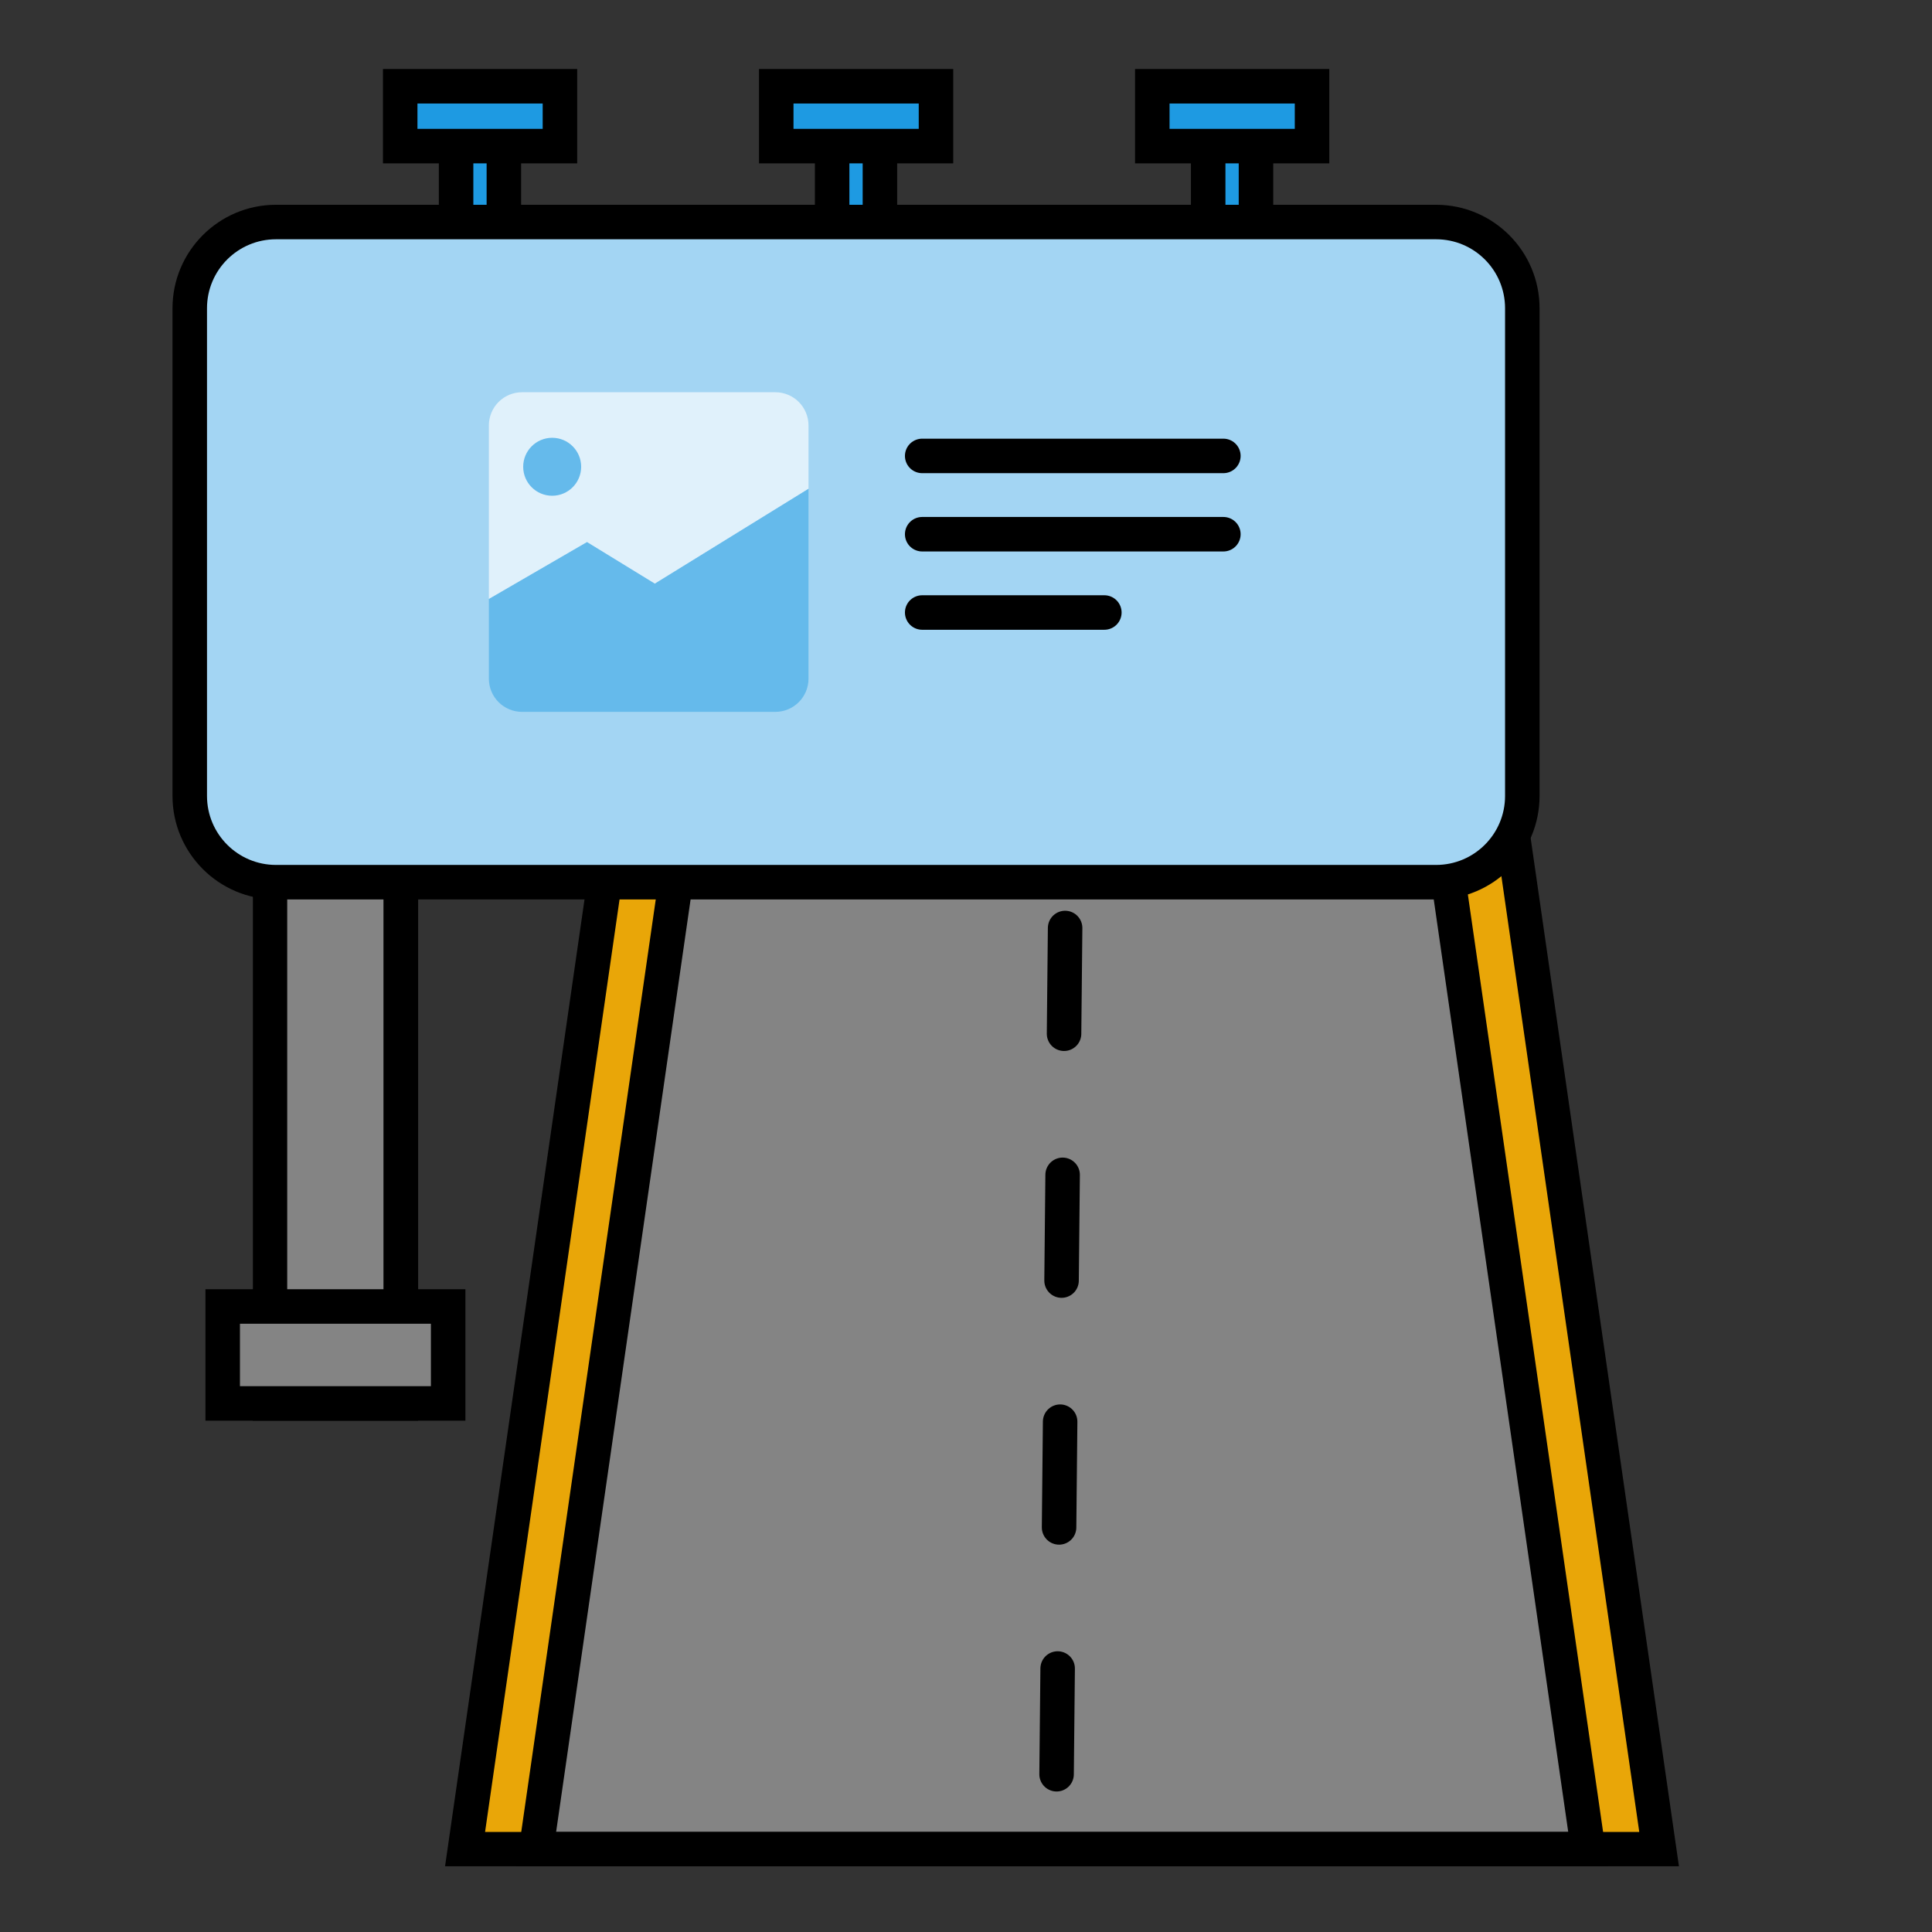 <svg width="112" height="112" viewBox="0 0 112 112" fill="none" xmlns="http://www.w3.org/2000/svg">
<rect x="0" y="0" width="112" height="112" fill="#333333" stroke="none"/>
<path d="M26.96 107.189L39.53 20.039H83.43L84.42 25.639L96.18 107.189H26.96Z" fill="#E9A608"/>
<path d="M82.59 21.039L83.43 25.789L95.03 106.199H28.12L40.4 21.049H82.59M84.26 19.039H38.66L25.8 108.189H97.33L85.4 25.469L84.26 19.039Z" fill="black"/>
<path d="M31.08 107.187L43.65 20.027H79.49L92.06 107.187H31.08Z" fill="#848484"/>
<path d="M78.63 21.039L90.91 106.189H32.24L44.52 21.039H78.63ZM80.36 19.039H42.79L29.93 108.189H93.22L80.36 19.039Z" fill="black"/>
<path d="M62 21.309L61.97 24.309" stroke="black" stroke-width="2" stroke-linecap="round" stroke-linejoin="round"/>
<path d="M61.89 39.488L61.21 106.948" stroke="black" stroke-width="2" stroke-linecap="round" stroke-linejoin="round" stroke-dasharray="6.13 8.18"/>
<path d="M29.21 7.73H26.44V16.991H29.21V7.73Z" fill="#1E9AE2"/>
<path d="M28.21 8.73V15.991H27.44V8.73H28.21ZM30.21 6.73H25.44V17.991H30.21V6.73Z" fill="black"/>
<path d="M32.45 5H23.19V8.47H32.45V5Z" fill="#1E9AE2"/>
<path d="M31.46 6V7.47H24.2V6H31.46ZM33.46 4H22.2V9.47H33.46V4Z" fill="black"/>
<path d="M51.01 7.73H48.24V16.991H51.01V7.73Z" fill="#1E9AE2"/>
<path d="M50.01 8.73V15.991H49.24V8.73H50.01ZM52.01 6.73H47.24V17.991H52.01V6.73Z" fill="black"/>
<path d="M54.25 5H44.99V8.47H54.25V5Z" fill="#1E9AE2"/>
<path d="M53.26 6V7.47H46V6H53.26ZM55.26 4H44V9.47H55.26V4Z" fill="black"/>
<path d="M72.81 7.73H70.04V16.991H72.81V7.73Z" fill="#1E9AE2"/>
<path d="M71.81 8.73V15.991H71.04V8.73H71.81ZM73.81 6.73H69.04V17.991H73.81V6.73Z" fill="black"/>
<path d="M76.06 5H66.79V8.47H76.06V5Z" fill="#1E9AE2"/>
<path d="M75.06 6V7.47H67.8V6H75.06ZM77.06 4H65.8V9.47H77.06V4Z" fill="black"/>
<path d="M23.24 50.059H15.66V81.359H23.24V50.059Z" fill="#848484"/>
<path d="M22.23 51.059V80.359H16.65V51.059H22.23ZM24.23 49.059H14.66V82.359H24.24V49.059H24.23Z" fill="black"/>
<path d="M25.98 75.738H12.91V81.358H25.98V75.738Z" fill="#848484"/>
<path d="M24.98 76.738V80.358H13.91V76.738H24.98ZM26.98 74.738H11.91V82.358H26.98V74.738Z" fill="black"/>
<path d="M83.25 12.871H16C13.239 12.871 11 15.11 11 17.871V46.141C11 48.903 13.239 51.141 16 51.141H83.25C86.011 51.141 88.25 48.903 88.25 46.141V17.871C88.25 15.11 86.011 12.871 83.25 12.871Z" fill="#A3D5F3"/>
<path d="M83.25 13.871C85.46 13.871 87.25 15.661 87.25 17.871V46.141C87.25 48.351 85.46 50.141 83.25 50.141H16C13.79 50.141 12 48.351 12 46.141V17.871C12 15.661 13.79 13.871 16 13.871H83.25ZM83.25 11.871H16C12.69 11.871 10 14.561 10 17.871V46.141C10 49.451 12.69 52.141 16 52.141H83.25C86.56 52.141 89.25 49.451 89.25 46.141V17.871C89.25 14.561 86.56 11.871 83.25 11.871Z" fill="black"/>
<path d="M37.96 33.828L34.03 31.418L28.34 34.718V39.338C28.34 40.408 29.2 41.268 30.27 41.268H44.94C46.01 41.268 46.87 40.408 46.87 39.338V28.328L37.96 33.828Z" fill="#65BAEB"/>
<path d="M37.96 33.828L46.87 28.328V24.668C46.87 23.598 46.01 22.738 44.94 22.738H30.27C29.2 22.738 28.34 23.598 28.34 24.668V34.718L34.03 31.418L37.96 33.828Z" fill="#E0F1FB"/>
<path d="M32.01 28.739C32.938 28.739 33.69 27.987 33.69 27.059C33.69 26.131 32.938 25.379 32.01 25.379C31.082 25.379 30.33 26.131 30.33 27.059C30.33 27.987 31.082 28.739 32.01 28.739Z" fill="#65BAEB"/>
<path d="M53.46 26.43H70.92" stroke="black" stroke-width="2" stroke-linecap="round" stroke-linejoin="round"/>
<path d="M53.46 30.969H70.92" stroke="black" stroke-width="2" stroke-linecap="round" stroke-linejoin="round"/>
<path d="M53.46 35.508H64.02" stroke="black" stroke-width="2" stroke-linecap="round" stroke-linejoin="round"/>
</svg>

